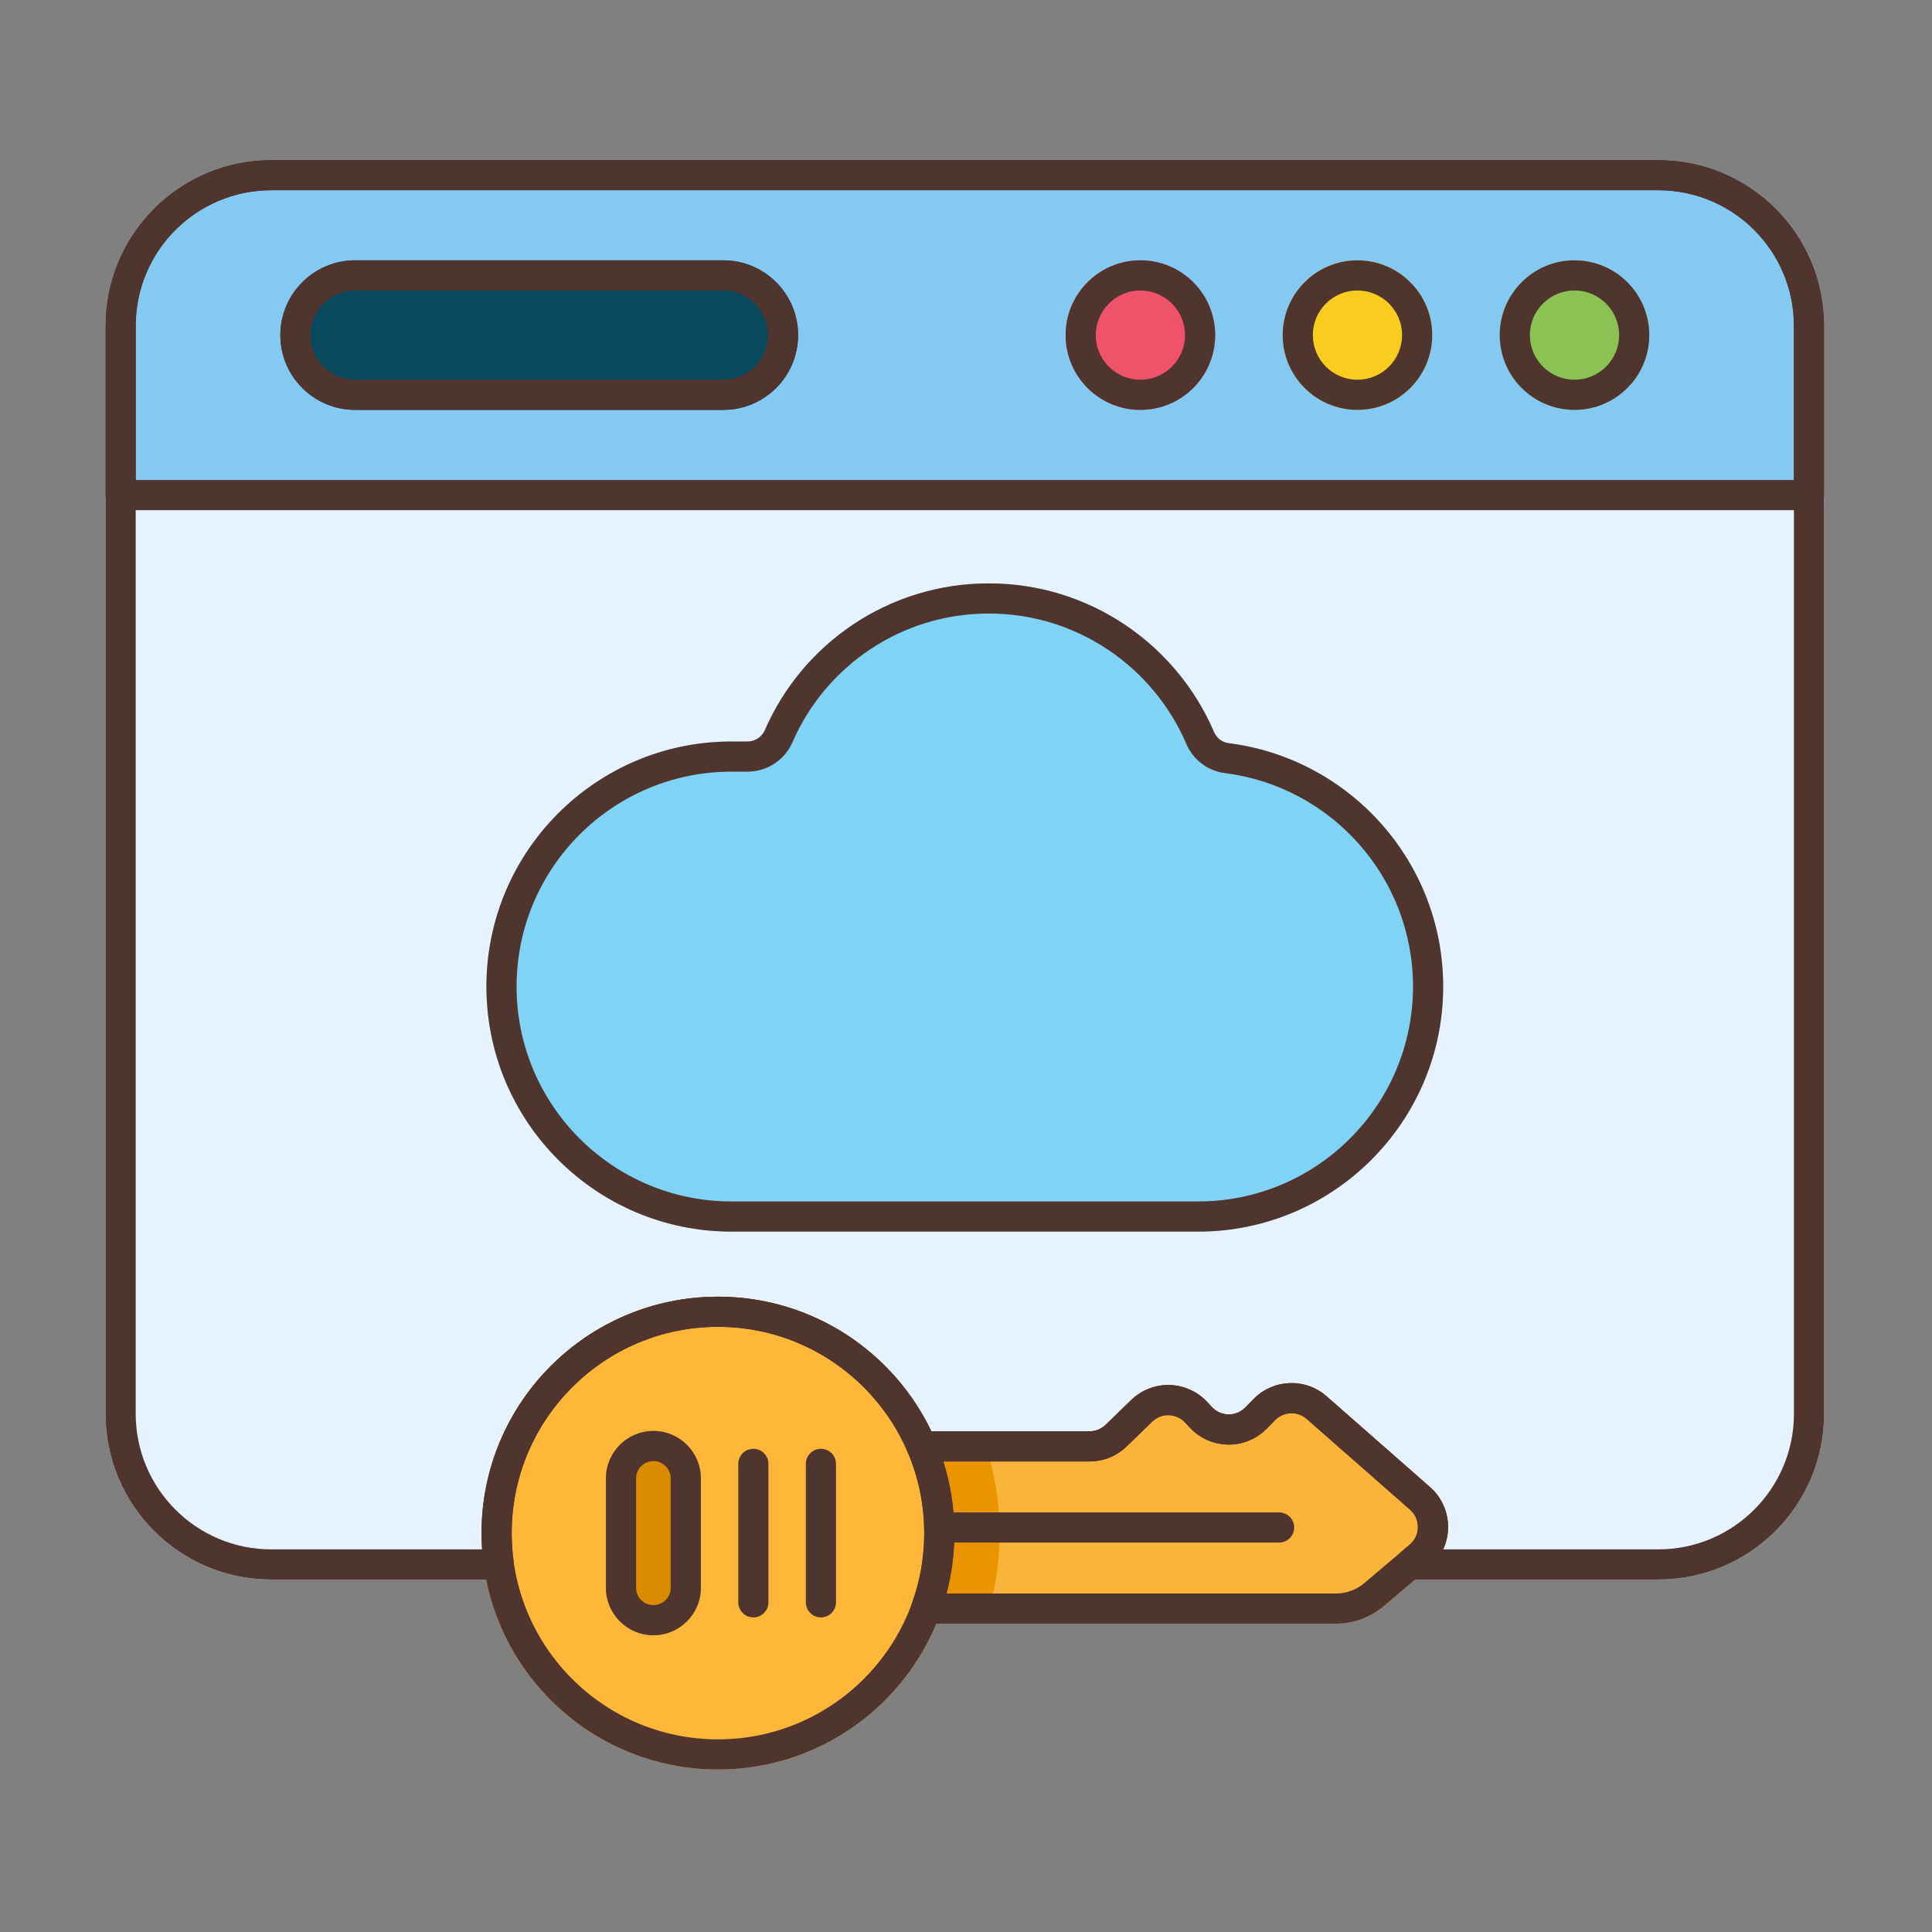<svg clip-rule="evenodd" fill-rule="evenodd" height="512" stroke-linejoin="round" stroke-miterlimit="2" viewBox="0 0 267 267" width="512" xmlns="http://www.w3.org/2000/svg"><rect x="0" y="0" width="267" height="267" fill="#808080" stroke="none"/><path d="m193.492 214.591 1.341-1.138c.705-.598 1.115-1.473 1.122-2.397.008-.923-.386-1.805-1.081-2.415 0 0-14.287-12.544-14.288-12.544-1.266-1.112-3.179-1.042-4.361.159-.386.393-.781.794-1.171 1.19-1.402 1.425-3.325 2.217-5.324 2.193s-3.901-.862-5.269-2.32l-.696-.742c-.582-.622-1.39-.983-2.241-1.004-.851-.02-1.675.302-2.287.894l-3.552 3.438c-1.369 1.326-3.201 2.067-5.108 2.067h-23.207c-.835 0-1.589-.498-1.917-1.265-4.348-10.19-14.462-17.34-26.232-17.34-15.732 0-28.505 12.773-28.505 28.506 0 1.371.097 2.719.285 4.04.085.598-.094 1.203-.49 1.659-.395.456-.969.718-1.573.718h-31.436c-12.656 0-22.916-10.261-22.916-22.917 0-36.921 0-113.413 0-150.334 0-12.657 10.26-22.917 22.916-22.917h191.667c12.657 0 22.917 10.26 22.917 22.917v150.334c0 12.656-10.26 22.917-22.917 22.917h-34.149c-.133.011-.212 0-.212 0z" fill="#e7f2ff"/><path d="m14.586 70.5v-25.461c0-12.657 10.26-22.917 22.916-22.917h191.667c12.657 0 22.917 10.26 22.917 22.917v25.461h-237.5z" fill="#84c9f2"/><path d="m101.088 102.476v-.001c-18.69 0-33.865 15.174-33.865 33.865s15.175 33.866 33.865 33.866h64.49c18.691 0 33.866-15.175 33.866-33.866 0-17.237-12.907-31.483-29.573-33.625-.009-.001-.018-.002-.027-.003-.931-.107-1.73-.715-2.082-1.584-.006-.014-.012-.028-.018-.043-5.192-12.033-17.166-20.462-31.092-20.462-13.816 0-25.708 8.294-30.911 20.194-.005.013-.011.026-.016.039-.405.979-1.36 1.618-2.419 1.619z" fill="#7fd3f4"/><circle cx="157.601" cy="46.311" fill="#f05269" r="10.334"/><circle cx="187.597" cy="46.311" fill="#f9cd1d" r="10.334"/><circle cx="217.594" cy="46.311" fill="#8ac254" r="10.334"/><path d="m99.962 35.977h-50.885c-5.703 0-10.334 4.631-10.334 10.334s4.631 10.334 10.334 10.334h50.885c5.703 0 10.334-4.631 10.334-10.334s-4.631-10.334-10.334-10.334z" fill="#08495e"/><path d="m127.37 197.806c-.7 0-1.353.351-1.739.935s-.452 1.322-.178 1.966c1.464 3.428 2.274 7.203 2.274 11.166 0 3.413-.601 6.688-1.704 9.723-.232.638-.138 1.35.252 1.907.39.556 1.026.887 1.706.887h56.605c2.449 0 4.819-.869 6.687-2.454l6.256-5.306c1.628-1.381 2.575-3.403 2.593-5.538s-.894-4.173-2.499-5.582l-14.288-12.544c-2.926-2.569-7.349-2.408-10.08.368l-1.171 1.19c-.607.616-1.439.959-2.303.949-.865-.011-1.688-.373-2.28-1.004 0 0-.696-.743-.696-.743-1.346-1.435-3.212-2.271-5.18-2.318-1.968-.048-3.872.696-5.286 2.065-1.252 1.212-2.571 2.489-3.552 3.438-.592.574-1.385.895-2.21.895z" fill="#fab439"/><path d="m135.519 197.806h-8.149c-.7 0-1.353.351-1.739.935s-.452 1.322-.178 1.966c1.464 3.428 2.274 7.203 2.274 11.166 0 3.413-.601 6.688-1.704 9.723-.232.638-.138 1.35.252 1.907.39.556 1.026.887 1.706.887h8.102c1.336-3.929 2.06-8.14 2.06-12.517 0-4.961-.93-9.705-2.624-14.067z" fill="#ea9500"/><circle cx="99.221" cy="211.873" fill="#ffb739" r="32.672"/><path d="m83.739 204.313v15.119c0 3.62 2.939 6.559 6.559 6.559 3.621 0 6.56-2.939 6.56-6.559v-15.119c0-3.62-2.939-6.559-6.56-6.559-3.62 0-6.559 2.939-6.559 6.559z" fill="#da8b00"/><g fill="#4f352e"><path d="m14.586 68.417c0 1.15.933 2.083 2.083 2.083h233.333c1.151 0 2.084-.933 2.084-2.083v-23.378c0-12.657-10.26-22.917-22.917-22.917-44.291 0-147.375 0-191.667 0-12.656 0-22.916 10.26-22.916 22.917v23.378zm4.166-2.084v-21.294c.001-10.356 8.395-18.75 18.75-18.75h191.667c10.355 0 18.75 8.394 18.75 18.75v21.294z"/><path d="m157.601 35.977c-5.704 0-10.334 4.631-10.334 10.334s4.63 10.334 10.334 10.334c5.703 0 10.333-4.631 10.333-10.334s-4.63-10.334-10.333-10.334zm0 4.167c3.403 0 6.167 2.763 6.167 6.167s-2.764 6.167-6.167 6.167c-3.404 0-6.168-2.763-6.168-6.167s2.764-6.167 6.168-6.167z"/><path d="m187.597 35.977c-5.703 0-10.333 4.631-10.333 10.334s4.63 10.334 10.333 10.334c5.704 0 10.334-4.631 10.334-10.334s-4.63-10.334-10.334-10.334zm0 4.167c3.404 0 6.168 2.763 6.168 6.167s-2.764 6.167-6.168 6.167c-3.403 0-6.167-2.763-6.167-6.167s2.764-6.167 6.167-6.167z"/><path d="m217.594 35.977c-5.703 0-10.333 4.631-10.333 10.334s4.63 10.334 10.333 10.334c5.704 0 10.334-4.631 10.334-10.334s-4.63-10.334-10.334-10.334zm0 4.167c3.404 0 6.168 2.763 6.168 6.167s-2.764 6.167-6.168 6.167c-3.403 0-6.167-2.763-6.167-6.167s2.764-6.167 6.167-6.167z"/><path d="m99.962 35.977h-50.885c-5.703 0-10.334 4.631-10.334 10.334s4.631 10.334 10.334 10.334h50.885c5.703 0 10.334-4.631 10.334-10.334s-4.631-10.334-10.334-10.334zm0 4.167c3.404 0 6.167 2.763 6.167 6.167s-2.763 6.167-6.167 6.167h-50.885c-3.404 0-6.167-2.763-6.167-6.167s2.763-6.167 6.167-6.167z"/><path d="m101.088 102.476v-.001c-18.69 0-33.865 15.174-33.865 33.865s15.175 33.866 33.865 33.866h64.49c18.691 0 33.866-15.175 33.866-33.866 0-17.237-12.907-31.483-29.573-33.625-.009-.001-.018-.002-.027-.003-.931-.107-1.73-.715-2.082-1.584-.006-.014-.012-.028-.018-.043-5.192-12.033-17.166-20.462-31.092-20.462-13.816 0-25.708 8.294-30.911 20.194-.005.013-.011.026-.016.039-.405.979-1.36 1.618-2.419 1.619h-2.187zm0 4.166h2.22c2.732-.002 5.195-1.642 6.252-4.158 4.56-10.429 14.984-17.695 27.092-17.695 12.211 0 22.709 7.391 27.264 17.941.931 2.261 3.018 3.841 5.45 4.121 14.591 1.876 25.911 14.371 25.911 29.489 0 16.392-13.308 29.699-29.699 29.699h-64.49c-16.391 0-29.698-13.307-29.698-29.699 0-16.391 13.307-29.698 29.698-29.698z"/><path d="m83.739 204.313v15.119c0 3.62 2.939 6.559 6.559 6.559 3.621 0 6.56-2.939 6.56-6.559v-15.119c0-3.62-2.939-6.559-6.56-6.559-3.62 0-6.559 2.939-6.559 6.559zm4.167 0c0-1.32 1.072-2.392 2.392-2.392 1.321 0 2.393 1.072 2.393 2.392v15.119c0 1.32-1.072 2.392-2.393 2.392-1.32 0-2.392-1.072-2.392-2.392z"/><path d="m129.8 213.181h46.969c1.15 0 2.084-.933 2.084-2.083s-.934-2.083-2.084-2.083h-46.969c-1.15 0-2.083.933-2.083 2.083s.933 2.083 2.083 2.083z"/><path d="m102.029 202.305v19.135c0 1.15.934 2.083 2.084 2.083s2.083-.933 2.083-2.083v-19.135c0-1.15-.933-2.083-2.083-2.083s-2.084.933-2.084 2.083z"/><path d="m111.368 202.305v19.135c0 1.15.933 2.083 2.083 2.083s2.083-.933 2.083-2.083v-19.135c0-1.15-.933-2.083-2.083-2.083s-2.083.933-2.083 2.083z"/><path d="m127.37 197.806c-.7 0-1.353.351-1.739.935s-.452 1.322-.178 1.966c1.464 3.428 2.274 7.203 2.274 11.166 0 3.413-.601 6.688-1.704 9.723-.232.638-.138 1.35.252 1.907.39.556 1.026.887 1.706.887h56.605c2.449 0 4.819-.869 6.687-2.454l6.256-5.306c1.628-1.381 2.575-3.403 2.593-5.538s-.894-4.173-2.499-5.582l-14.288-12.544c-2.926-2.569-7.349-2.408-10.08.368l-1.171 1.19c-.607.616-1.439.959-2.303.949-.865-.011-1.688-.373-2.28-1.004 0 0-.696-.743-.696-.743-1.346-1.435-3.212-2.271-5.18-2.318-1.968-.048-3.872.696-5.286 2.065-1.252 1.212-2.571 2.489-3.552 3.438-.592.574-1.385.895-2.21.895zm2.993 4.166h20.214c1.907 0 3.739-.741 5.108-2.067l3.552-3.438c.612-.592 1.436-.914 2.287-.894.851.021 1.659.382 2.241 1.004l.696.742c1.368 1.458 3.27 2.296 5.269 2.32s3.922-.768 5.324-2.193c.39-.396.785-.797 1.171-1.19 1.182-1.201 3.095-1.271 4.361-.159.001 0 14.288 12.544 14.288 12.544.695.61 1.089 1.492 1.081 2.415-.007.924-.417 1.799-1.121 2.397l-6.256 5.306c-1.115.946-2.53 1.465-3.992 1.465h-53.772c.704-2.667 1.079-5.466 1.079-8.351 0-3.451-.536-6.777-1.529-9.9z"/><path d="m99.221 179.201c-18.032 0-32.672 14.639-32.672 32.672 0 18.032 14.64 32.671 32.672 32.671s32.672-14.639 32.672-32.671c0-18.033-14.64-32.672-32.672-32.672zm0 4.166c15.733 0 28.506 12.773 28.506 28.506 0 15.732-12.773 28.505-28.506 28.505-15.732 0-28.505-12.773-28.505-28.505 0-15.733 12.773-28.506 28.505-28.506z"/><path d="m193.492 214.591s1.303-1.106 1.303-1.106v.001l.038-.033c.705-.598 1.115-1.473 1.122-2.397.008-.923-.386-1.805-1.081-2.415 0 0-14.287-12.544-14.288-12.544-1.266-1.112-3.179-1.042-4.361.159-.386.393-.781.794-1.171 1.19-1.402 1.425-3.325 2.217-5.324 2.193s-3.901-.862-5.269-2.32l-.696-.742c-.582-.622-1.39-.983-2.241-1.004-.851-.02-1.675.302-2.287.894l-3.552 3.438c-1.369 1.326-3.201 2.067-5.108 2.067h-23.207c-.835 0-1.589-.498-1.917-1.265-4.348-10.19-14.462-17.34-26.232-17.34-15.732 0-28.505 12.773-28.505 28.506 0 1.371.097 2.719.285 4.04.085.598-.094 1.203-.49 1.659-.395.456-.969.718-1.573.718h-31.436c-12.656 0-22.916-10.261-22.916-22.917 0-36.921 0-113.413 0-150.334 0-12.657 10.26-22.917 22.916-22.917h191.667c12.657 0 22.917 10.26 22.917 22.917v150.334c0 12.656-10.26 22.917-22.917 22.917h-34.149c-.133.011-.212 0-.212 0zm5.947-.468c.436-.939.674-1.971.683-3.031.018-2.135-.894-4.173-2.499-5.582l-14.288-12.544c-2.926-2.569-7.349-2.408-10.08.368l-1.171 1.19c-.607.616-1.439.959-2.303.949-.865-.011-1.688-.373-2.28-1.004 0 0-.696-.743-.696-.743-1.346-1.435-3.212-2.271-5.18-2.318-1.968-.048-3.872.696-5.286 2.065-1.252 1.212-2.571 2.489-3.552 3.438-.592.574-1.385.895-2.21.895h-21.864c-5.26-11-16.495-18.605-29.492-18.605-18.032 0-32.672 14.639-32.672 32.672l.077 2.25h-29.124c-10.355 0-18.75-8.395-18.75-18.75 0-36.921 0-113.413 0-150.334 0-10.355 8.395-18.75 18.75-18.75h191.667c10.355 0 18.75 8.395 18.75 18.75v150.334c0 10.355-8.395 18.75-18.75 18.75z"/></g></svg>